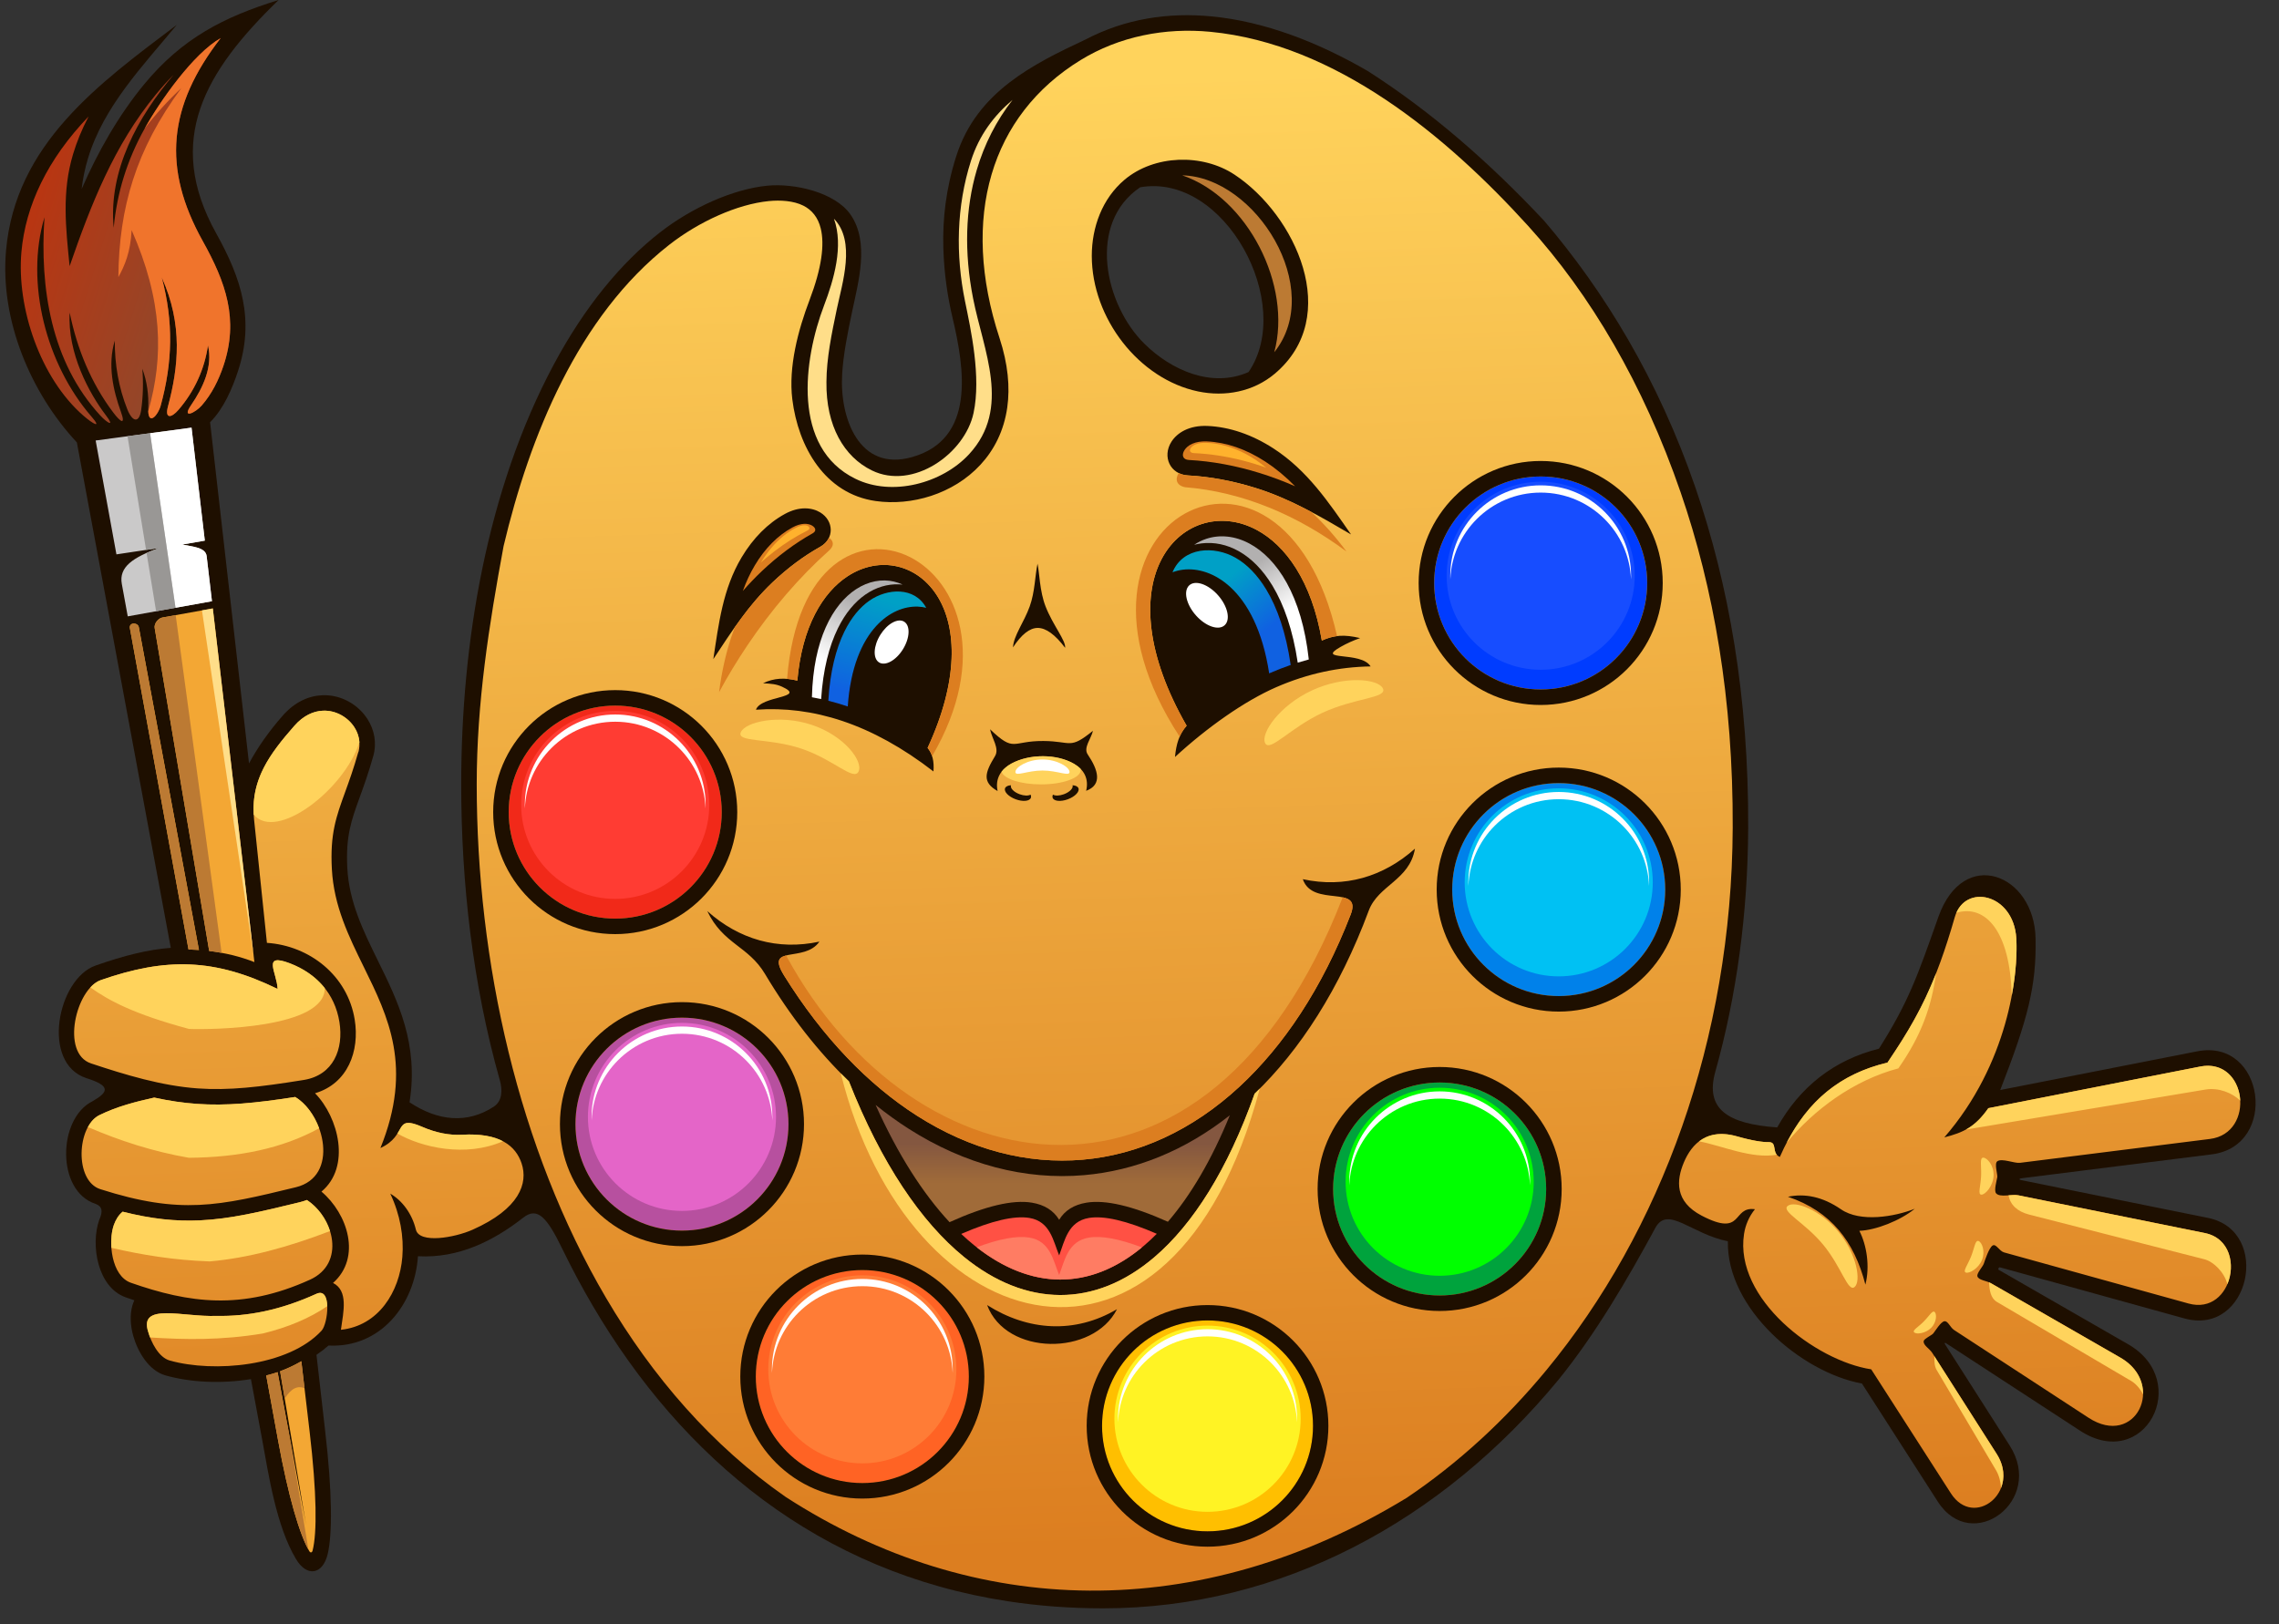 <?xml version="1.0" encoding="UTF-8"?><svg xmlns="http://www.w3.org/2000/svg" xmlns:xlink="http://www.w3.org/1999/xlink" height="402.1" preserveAspectRatio="xMidYMid meet" version="1.0" viewBox="-1.3 0.0 564.0 402.1" width="564.0" zoomAndPan="magnify"><rect x="-1.3" y="0.0" width="564.0" height="402.1" fill="#333333" stroke="none"/><g><g><path d="M337.175,17.573c15.795,10.092,30.205,22.722,43.67,37.087 c14.878,17.434,28.209,39.245,37.428,66.031c8.246,23.954,13.21,51.905,13.06,84.279 c-0.098,21.072-2.826,41.389-8.135,60.344c-2.574,9.192,2.988,12.915,15.32,13.775 c5.592-9.982,13.963-16.667,25.182-19.487c7.384-11.709,9.483-17.855,14.706-32.621 c6.212-17.559,23.761-10.627,24.053,5.332c0.215,11.708-1.851,19.808-8.753,37.526l48.742-9.581 c16.755-3.294,20.236,23.411,3.623,25.499l-47,5.91c-0.606,0.075-0.92,0.318-0.134,0.477l46.179,9.345 c15.9,3.217,10.354,29.369-5.833,24.885l-45.627-12.643c-0.291-0.081-0.595,0.465-0.325,0.618l32.026,18.416 c15.931,9.16,4.094,31.837-11.892,21.401l-33.263-21.714c-0.184-0.12-0.293,0.096-0.224,0.203l16.078,25.2 c8.712,13.666-9.364,27.004-17.792,13.88l-18.779-29.241c-15.073-2.775-33.515-18.587-33.176-35.219 c-9.031-1.77-14.885-8.979-17.955-3.303c-6.805,12.582-14.798,26.282-23.966,37.584 c-28.832,34.963-68.614,56.585-112.698,56.585c-8.152,0-15.977-0.596-23.477-1.737 c-46.785-7.117-80.668-35.451-102.844-73.198c-2.691-4.578-5.208-9.295-7.554-14.13 c-3.756-7.735-6.113-10.396-9.608-7.66c-7.427,5.812-16.05,10.108-26.076,9.565 c-0.782,11.922-9.24,22.763-22.137,22.105c-0.925,0.824-1.92,1.591-2.975,2.298l2.114,18.542 c1.849,15.731,1.815,26.027,0.653,30.814c-1.231,5.072-5.139,5.717-7.83,1.209 c-4.867-8.148-6.745-20.643-8.389-29.641L60.8,341.399c-7.312,1.19-14.934,0.828-21.123-0.912 c-4.171-1.173-6.888-5.87-7.99-9.749c-0.719-2.537-0.88-5.211-0.238-7.499c0.131-0.468,0.297-0.921,0.498-1.355 c-0.701-0.232-1.404-0.471-2.109-0.719c-7.014-2.454-8.752-12.982-6.589-19.158 c0.993-2.202,0.734-3.349-0.873-3.981c-9.826-3.141-9.405-21.166-0.78-25.412 c4.08-2.334,4.492-3.841-1.574-5.738c-11.229-3.738-7.117-24.554,2.347-27.863 c7.068-2.472,12.986-3.956,18.599-4.371L17.724,109.52C6.22,97.186-1.307,79.144,0.189,62.08 C2.506,35.642,23.186,20.688,42.46,6.145C34.048,16.322,24.36,26.303,20.464,39.24 c-0.781,2.595-1.282,5.112-1.562,7.564c3.965-9.14,9.143-18.263,15.476-25.939 C43.766,9.49,54.064,4.206,67.653,0C49.493,17.588,39.311,34.64,52.228,57.809 c6.219,11.155,9.527,21.393,5.38,34.023c-1.422,4.329-3.511,9.283-6.916,12.695l9.633,84.464 c2.186-4.056,4.927-7.943,8.335-11.828c3.006-3.426,6.487-4.926,9.815-5.058c2.306-0.093,4.525,0.481,6.455,1.53 c1.917,1.04,3.555,2.559,4.712,4.369c1.681,2.628,2.356,5.861,1.436,9.146c-1.178,4.205-2.339,7.404-3.352,10.193 c-2.077,5.728-3.502,9.649-3.073,17.606c0.451,8.369,3.967,15.526,7.539,22.797 c5.022,10.22,10.147,20.652,7.861,35.124c7.029,4.665,14.293,5.391,20.872,1.066 c2.095-1.377,2.15-4.122,1.477-6.503c-6.727-23.779-9.564-48.918-9.564-73.262c0-34.96,6.308-72.887,22.885-103.894 c7.639-14.286,16.638-25.179,26.234-32.688c7.882-6.167,18.138-10.784,26.637-11.624 c6.569-0.648,16.778,1.565,20.643,7.229c4.697,6.877,1.863,16.679,0.31,24.095 c-1.089,5.199-2.137,10.376-2.435,15.297c-0.662,10.867,4.174,24.206,17.194,20.595 c15.902-4.411,13.1-21.965,10.133-34.488c-1.243-5.246-2.113-11.055-2.287-17.422 c-0.192-6.889,0.583-14.4,3.188-22.588c2.553-8.023,7.318-13.746,13.202-18.28 c5.597-4.315,12.157-7.511,18.759-10.603c9.946-5.214,20.573-6.769,31.272-5.74 C311.743,5.324,324.993,10.51,337.175,17.573L337.175,17.573z M307.688,92.102 c11.565-16.907-5.923-49.433-26.83-45.739c-13.204,8.95-8.771,29.041,1.053,38.73 C288.535,91.626,298.564,96.141,307.688,92.102L307.688,92.102z" fill="#1E0F00"/></g><g><path d="M203.225,94.56c0.027-5.908,1.295-11.964,2.57-18.052c1.353-6.457,4.745-16.77-0.709-22.357 c2.434,6.765-0.035,15.123-2.45,21.465c-5.114,13.432-8.014,35.204,7.755,42.904 c9.056,4.474,21.459,1.161,28.137-6.079c10.515-11.396,3.528-25.656,0.995-38.544 c-2.256-11.459-1.924-22.222,0.896-31.804c1.873-6.367,4.84-12.204,8.871-17.374 c-4.582,3.883-8.258,8.687-10.305,15.119c-3.583,11.261-3.822,23.227-1.46,34.753 c1.44,7.028,4.019,18.696,2.11,27.637c-2.164,10.136-15.03,19.167-25.149,14.236 C207.578,113.099,203.089,105.438,203.225,94.56L203.225,94.56z" fill="#FFDE89"/></g><linearGradient gradientTransform="translate(319.507 -638.628)" gradientUnits="userSpaceOnUse" id="a" x1="-29.898" x2="-43.4" xlink:actuate="onLoad" xlink:show="other" xlink:type="simple" xmlns:xlink="http://www.w3.org/1999/xlink" y1="1032.699" y2="646.08"><stop offset=".03" stop-color="#dc7e20"/><stop offset=".97" stop-color="#ffd35c"/></linearGradient><path d="M298.213,7.87c-11.192-1.074-22.53,1.137-32.084,7 c-11.182,6.859-18.597,16.626-22.034,28.303c-3.482,11.836-2.904,25.672,1.955,40.485 c2.129,6.491,2.627,12.229,1.924,17.199c-0.817,5.788-3.247,10.52-6.625,14.18 c-3.361,3.644-7.652,6.218-12.216,7.715c-4.502,1.476-9.284,1.904-13.704,1.281 c-12.563-1.772-19.188-13.368-20.648-25.178c-0.992-8.037,1.439-17.169,4.27-24.605 c3.043-7.994,3.729-13.749,2.767-17.688c-0.676-2.769-2.212-4.6-4.314-5.657 c-2.435-1.223-5.714-1.406-8.535-1.128c-7.802,0.769-17.3,5.071-24.657,10.828 c-22.589,17.677-34.558,47.496-40.985,74.579c-3.641,19.683-6.649,38.842-6.649,58.987 c0,43.912,10.277,90.138,31.993,127.098c11.53,19.626,26.294,36.638,44.465,49.294 c46.773,30.27,102.392,31.507,153.714,0.209c12.725-8.569,24.358-19.247,34.585-31.645 c28.287-34.301,45.829-81.748,46.072-134.172c0.147-31.891-4.742-59.422-12.865-83.019 c-9.274-26.945-22.388-49.07-37.769-66.023C356.792,33.78,329.293,10.854,298.213,7.87L298.213,7.87z M419.831,300.935c10.486,5.47,7.399-2.387,13.176-1.594c-1.501,1.878-2.368,3.96-2.701,6.147 c-2.439,15.994,17.668,31.385,31.477,33.487l19.708,30.689c5.701,8.874,17.322-0.37,11.341-9.755l-15.946-25.012 c-0.663-1.04-2.35-1.94-2.105-2.949c0.146-0.602,1.987-1.389,2.365-1.866c0.572-0.723,1.813-2.812,2.713-3.003 c0.898-0.19,1.452,1.522,2.431,2.161l33.262,21.714c11.68,7.625,19.279-8.331,7.9-14.875l-32.026-18.415 c-1.088-0.625-3.147-0.76-3.368-1.745c-0.174-0.767,1.337-2.353,1.586-3.1c0.325-0.967,1.307-3.951,2.176-4.488 c0.87-0.538,1.633,1.368,2.858,1.707l45.628,12.645c11.132,3.085,14.829-15.266,4.061-17.443l-46.176-9.345 c-1.679-0.338-4.518,0.623-5.504-0.492c-0.593-0.668,0.193-3.299,0.299-4.012c0.101-0.683-0.787-3.35-0.002-3.917 c1.147-0.827,4.227,0.557,5.625,0.38l47-5.908c11.41-1.434,9.191-20.206-2.424-17.921l-52.419,10.302 c-3.306,4.716-6.213,6.029-10.894,7.232c15.781-18.195,18.372-40.216,17.814-49.312 c-0.681-11.102-12.786-13.666-15.217-5.22c-4.81,16.73-9.117,24.868-16.661,36.016 c-13.204,3.147-21.289,11.145-26.635,23.359c-2.174-0.947-0.495-3.707-2.761-3.675 c-1.495,0.021-3.991-0.324-7.815-1.419c-7.305-2.093-11.189,1.71-13.181,6.451 C413.547,292.212,413.129,297.442,419.831,300.935L419.831,300.935z M454.306,299.364 c4.787,3.298,13.261,1.843,18.25-0.134c-3.581,2.927-9.608,5.296-13.705,5.462 c1.823,3.566,2.647,8.779,1.493,13.312c-2.757-10.675-8.48-18.126-19.172-21.75 C445.279,295.399,449.685,296.178,454.306,299.364L454.306,299.364z M77.005,320.278 c-8.999,4.091-17.057,5.622-24.768,5.472c-8.233,0.316-19.246-3.388-16.858,3.953 c0.709,2.497,2.548,6.311,5.332,7.093c10.908,3.068,29.389,1.498,37.582-7.402 C79.891,327.656,80.876,318.515,77.005,320.278L77.005,320.278z M74.652,297.056 c-0.577,0.218-1.189,0.407-1.837,0.565c-9.761,2.382-17.111,4.138-24.689,4.479 c-5.896,0.266-11.856-0.327-19.076-2.152c-0.999,0.827-1.719,1.987-2.185,3.319 c-1.435,4.096-0.65,12.571,4.233,14.281c7.134,2.497,14.025,4.233,21.214,4.374 c7.15,0.14,14.667-1.3,23.117-5.142C84.2,312.793,81.449,301.541,74.652,297.056L74.652,297.056z M71.759,271.554c-9.892,1.534-17.064,2.222-24.322,1.71c-3.424-0.24-6.852-0.748-10.575-1.557 c-4.652,1.029-9.275,2.229-13.57,4.344c-5.584,2.749-6.231,16.263,0.241,18.329 c9.932,3.174,17.255,4.219,24.429,3.894c7.212-0.326,14.4-2.043,23.954-4.374 C82.722,291.265,79.075,275.944,71.759,271.554L71.759,271.554z M113.084,280.899 c-3.208,0.182-6.522-0.491-9.88-1.944c-7.319-3.166-3.419,2.04-10.358,5.241 c8.093-19.979,1.923-32.535-4.09-44.77c-3.747-7.628-7.437-15.136-7.928-24.282 c-0.47-8.723,1.063-12.943,3.298-19.105c0.983-2.708,2.11-5.814,3.262-9.924 c0.605-2.159,0.15-4.302-0.971-6.054c-0.808-1.264-1.96-2.329-3.317-3.066 c-1.341-0.729-2.879-1.127-4.475-1.062c-2.347,0.092-4.849,1.203-7.083,3.75 c-6.318,7.202-10.964,13.606-9.97,23.153l3.184,30.564c10.608,0.72,19.966,8.119,21.725,18.998 c1.255,7.766-1.683,15.831-9.818,18.233c5.835,5.976,8.937,18.21,1.59,24.349 c6.5,5.489,9.981,16.303,2.866,22.612c3.806,1.931,2.599,7.008,1.953,11.591 c9.331-0.979,14.497-9.413,15.198-18.023c0.408-4.997-0.519-10.461-2.986-15.675 c2.99,1.73,5.4,4.998,6.335,8.898c0.849,3.551,9.6,2,14,0.046c11.683-5.188,13.806-11.529,12.163-16.439 C126.33,283.658,122.399,280.375,113.084,280.899L113.084,280.899z M67.403,244.812 c-15.504-7.566-27.569-7.849-43.773-2.182c-6.113,2.137-9.965,18.098-2.407,20.615 c8.507,2.833,17.489,5.56,26.47,6.193c7.578,0.533,15.153-0.314,26.192-2.098 c7.349-1.19,9.891-7.684,8.815-14.343c-1.148-7.106-5.761-12.061-12.323-14.554 C63.461,235.819,67.243,240.761,67.403,244.812L67.403,244.812z M314.176,92.513 c-5.301,4.468-12.325,5.778-18.982,4.387c-7.295-1.525-13.882-6.047-18.632-12.128 c-4.738-6.061-7.669-13.69-7.669-21.446c0-7.064,2.58-14.174,8.101-18.827c7.35-6.195,19.228-6.549,27.207-1.278 C319.294,53.194,331.014,78.32,314.176,92.513L314.176,92.513z M242.988,323.067 c10.12,6.413,21.706,7.189,32.145,1.016C269.234,335.748,247.693,335.681,242.988,323.067L242.988,323.067z M201.658,135.378c-4.081,2.28-8.074,5.271-11.753,8.757c-5.945,5.636-10.207,12.262-14.674,19.03 c1.325-8.751,2.346-17.371,6.989-25.169c2.838-4.765,6.505-8.468,10.743-10.779 c3.547-1.935,6.695-1.606,8.731-0.363C205.083,128.923,205.234,133.381,201.658,135.378L201.658,135.378z M192.254,170c-1.452-0.666-2.737-0.755-4.723-0.862c2.706-1.32,5.423-1.413,8.491-0.654 c1.151-13.382,6.327-21.844,12.457-25.845c3.967-2.589,8.336-3.346,12.349-2.4 c4.017,0.945,7.642,3.579,10.111,7.771c4.436,7.521,5.137,20.209-2.68,37.131 c1.188,1.438,1.657,3.334,1.449,5.828c-7.664-5.926-15.151-10.007-22.483-12.474 c-7.279-2.448-14.422-3.307-21.446-2.804C187.027,172.135,198.461,172.848,192.254,170L192.254,170z M255.463,139.533c0.483,2.204,0.518,6.819,1.984,10.574c1.827,4.678,5.072,8.499,4.843,10.254 c-2.48-3.279-4.738-4.919-6.775-4.919c-1.98,0-4.019,1.605-6.118,4.814c0.106-2.808,2.754-6.285,4.132-10.13 C254.824,146.514,254.837,142.545,255.463,139.533L255.463,139.533z M325.82,158.57 c3.055-1.358,5.507-1.558,9.474-0.615c-1.691,0.595-3.308,1.319-4.837,2.188 c-6.361,3.617,5.096,0.961,7.439,4.829c-7.783,0.116-15.573,1.748-23.375,5.147 c-7.843,3.419-17.157,10.012-25.039,17.277c0.312-3.252,1.03-5.626,2.883-7.742 c-10.246-17.859-10.703-31.852-6.561-40.514c2.294-4.795,5.983-8.002,10.257-9.407 c4.269-1.403,9.09-0.991,13.646,1.448C316.83,134.999,323.329,143.857,325.82,158.57L325.82,158.57z M309.357,120.771c-5.58-1.735-11.236-2.796-16.627-3.078c-4.47-0.232-6.456-4.671-4.135-8.33 c1.42-2.239,4.41-4.11,8.926-3.921c5.494,0.231,11.102,2.171,16.393,5.609 c8.337,5.421,13.596,13.28,19.136,21.25C325.374,127.8,317.941,123.438,309.357,120.771L309.357,120.771z M269.185,180.9c-0.437,1.945-2.428,4.187-1.311,5.841c2.618,3.872,3.697,7.492-0.378,9.024 c0.745-3.062-0.618-5.275-2.927-6.643c-4.346-2.572-11.154-2.51-15.555-0.107 c-2.527,1.38-4.105,3.655-3.428,6.804c-3.918-2.201-3.123-4.568-0.643-8.64c1.17-1.925-0.814-4.431-1.221-6.646 c6.142,5.866,5.309,2.844,13.184,2.897C263.95,183.477,263.328,185.646,269.185,180.9L269.185,180.9z M337.433,225.429c-7.243,19.428-17,34.52-28.24,45.309c-6.688,18.859-15.283,32.333-24.801,40.462 c-7.356,6.284-15.277,9.403-23.322,9.382c-8.031-0.021-16.112-3.173-23.806-9.43 c-10.566-8.593-20.447-23.105-28.477-43.465c-7.489-7.211-14.497-16.079-20.769-26.59 c-4.175-6.998-10.343-7.314-14.284-15.562c7.84,7.001,17.427,9.8,27.754,7.563 c-3.711,5.364-13.609,0.573-8.729,8.413c9.623,15.459,20.879,27.024,32.848,34.667 c13.218,8.438,27.317,12.088,41.04,10.901c13.714-1.188,27.084-7.213,38.85-18.123 c10.828-10.044,20.357-24.196,27.463-42.558c2.945-7.609-9.426-1.632-11.842-8.754 c10.323,2.239,19.914-0.561,27.753-7.562C347.532,217.94,339.798,219.084,337.433,225.429L337.433,225.429z" fill="url(#a)"/><g><path d="M419.191,282.533c5.715,1.097,12.975,4.413,19.22,3.32c-0.988-1.183-0.085-3.152-2-3.124 c-1.495,0.021-3.991-0.324-7.815-1.419C424.453,280.125,421.41,280.834,419.191,282.533L419.191,282.533z M440.845,282.898c6.763-8.188,16.507-15.456,27.65-18.422c5.703-8.127,8.206-15.299,9.342-23.533 c-3.3,8.389-6.924,14.556-12.031,22.102C453.909,265.879,446.169,272.652,440.845,282.898L440.845,282.898z M482.85,225.965c7.182-2.173,13.331,4.531,13.706,20.548c1.116-5.929,1.331-10.954,1.128-14.265 C497.033,221.641,485.954,218.829,482.85,225.965L482.85,225.965z M485.207,279.627l59.323-9.914 c3.23-0.54,6.614,0.84,8.573,2.748v-0.005v-0.007c-0.006-0.133-0.016-0.265-0.027-0.397l-0.003-0.042 c-0.012-0.127-0.024-0.255-0.04-0.382l-0.007-0.059c-0.016-0.125-0.035-0.251-0.056-0.375l-0.008-0.054 c-0.021-0.123-0.045-0.245-0.069-0.367l-0.013-0.067c-0.025-0.121-0.053-0.243-0.083-0.361l-0.015-0.058 c-0.03-0.123-0.064-0.246-0.1-0.366l-0.014-0.047c-0.037-0.127-0.076-0.251-0.118-0.374l-0.008-0.024 c-0.043-0.125-0.089-0.251-0.136-0.374l-0.016-0.037c-0.097-0.247-0.202-0.49-0.317-0.729l-0.017-0.035 c-0.058-0.116-0.116-0.231-0.18-0.345l-0.016-0.03c-0.061-0.108-0.122-0.217-0.188-0.322l-0.031-0.054 c-0.064-0.104-0.13-0.208-0.197-0.309l-0.029-0.043c-0.069-0.101-0.14-0.199-0.212-0.298l-0.035-0.046 c-0.073-0.098-0.149-0.195-0.229-0.291l-0.024-0.03c-0.082-0.099-0.169-0.195-0.255-0.291l-0.011-0.012 c-0.089-0.097-0.179-0.19-0.272-0.279l-0.008-0.01l-0.001-0.001l-0.014-0.012 c-0.089-0.086-0.18-0.173-0.274-0.254l-0.024-0.023c-0.093-0.082-0.19-0.16-0.287-0.237l-0.038-0.031 c-0.094-0.073-0.192-0.146-0.291-0.216l-0.053-0.036c-0.098-0.068-0.198-0.134-0.299-0.197l-0.054-0.033 c-0.103-0.061-0.209-0.123-0.317-0.182l-0.049-0.026c-0.109-0.059-0.224-0.114-0.336-0.167l-0.044-0.021 c-0.117-0.054-0.236-0.103-0.358-0.151l-0.031-0.012c-0.124-0.049-0.249-0.095-0.379-0.136l-0.033-0.012 c-0.262-0.083-0.532-0.153-0.811-0.208l-0.038-0.01c-0.132-0.025-0.268-0.047-0.402-0.067l-0.062-0.009 c-0.134-0.018-0.268-0.03-0.405-0.042l-0.069-0.007c-0.136-0.009-0.275-0.016-0.414-0.019h-0.073 c-0.143-0.004-0.287-0.001-0.434,0.003l-0.061,0.004c-0.148,0.005-0.299,0.015-0.452,0.028l-0.06,0.006 c-0.158,0.014-0.316,0.033-0.476,0.056l-0.029,0.006c-0.17,0.025-0.342,0.053-0.518,0.089l-52.419,10.302 l-0.153,0.22l-0.018,0.025l-0.13,0.177l-0.006,0.011l-0.038,0.051l-0.085,0.117l-0.03,0.042l-0.056,0.073 l-0.085,0.113l-0.014,0.018l-0.073,0.096l-0.024,0.032l-0.094,0.121c-0.075,0.096-0.149,0.188-0.224,0.281 l-0.043,0.054l-0.015,0.019c-0.096,0.116-0.189,0.229-0.281,0.341l-0.008,0.006l-0.151,0.177v0.001l-0.012,0.014 l-0.129,0.148l-0.011,0.012l-0.03,0.033l-0.083,0.094l-0.012,0.013l-0.053,0.057l-0.021,0.024l-0.085,0.092 l-0.019,0.021l-0.131,0.138l-0.021,0.022l-0.001,0.001l-0.024,0.023c-0.093,0.097-0.185,0.19-0.276,0.282 l-0.007,0.007l-0.146,0.143l-0.005,0.004c-0.101,0.098-0.201,0.193-0.303,0.286l-0.004,0.004l-0.12,0.108 l-0.029,0.024l-0.022,0.021l-0.12,0.104l-0.019,0.017c-0.093,0.081-0.185,0.158-0.279,0.235l-0.012,0.011 l-0.008,0.006l-0.031,0.026l-0.124,0.1l-0.011,0.006l-0.086,0.068l-0.058,0.046l-0.03,0.023l-0.088,0.066 l-0.039,0.03l-0.019,0.014l-0.116,0.086l-0.021,0.017l-0.031,0.021l-0.097,0.068l-0.027,0.019l-0.003,0.003 l-0.088,0.059l-0.071,0.049l-0.018,0.012l-0.089,0.059l-0.052,0.035l-0.037,0.023l-0.09,0.058l-0.008,0.007 l-0.073,0.048l-0.009,0.003l-0.09,0.058l-0.017,0.011l-0.074,0.044l-0.087,0.055l-0.004,0.002l-0.014,0.008 l-0.129,0.077l-0.018,0.009l-0.021,0.013l-0.093,0.054l-0.049,0.027l-0.044,0.025L485.207,279.627L485.207,279.627 z M495.761,295.901c0.441,2.353,2.141,4.013,5.15,4.779l43.335,11.055c2.182,0.555,4.901,3.11,5.675,6.169 c2.045-4.799,0.642-11.409-5.557-12.663l-46.176-9.345C497.504,295.759,496.627,295.837,495.761,295.901 L495.761,295.901z M490.956,317.444c0.062,1.876,0.368,3.926,1.935,4.848l33.308,19.607 c0.897,0.528,2.143,1.784,2.858,3.303c0.103-3.237-1.539-6.781-5.606-9.12l-32.026-18.415 C491.282,317.584,491.123,317.512,490.956,317.444L490.956,317.444z M477.414,335.729 c-0.032,1.168-0.003,2.448,0.55,3.384l14.705,24.84c0.781,1.323,1.176,2.994,1.243,4.391 c0.943-2.394,0.847-5.405-1.081-8.433L477.414,335.729L477.414,335.729z" fill="#FFD35C"/></g><g><path d="M123.177,282.513c-9.287,4.072-20.154,1.522-26.121-1.907 c1.373-2.201,1.346-3.728,6.148-1.651c3.358,1.453,6.672,2.126,9.88,1.944 C117.607,280.644,120.86,281.287,123.177,282.513L123.177,282.513z M87.288,186.462 c0.124-0.63,0.242-1.239,0.352-1.83c-0.031,0.489-0.115,0.985-0.254,1.482L87.288,186.462L87.288,186.462z M87.644,183.755c-3.753,11.758-20.588,24.635-26.168,17.878c-0.498-8.891,4.016-15.055,10.066-21.951 c2.234-2.547,4.736-3.658,7.083-3.75c1.595-0.065,3.133,0.334,4.475,1.062c1.356,0.737,2.509,1.803,3.317,3.066 C87.126,181.167,87.567,182.431,87.644,183.755L87.644,183.755z M79.066,244.593 c0.142,9.977-27.91,10.345-33.607,10.12c-13.671-3.689-19.828-7.021-24.398-10.277 c0.784-0.851,1.65-1.486,2.568-1.806c16.205-5.667,28.269-5.385,43.773,2.182 c-0.159-4.051-3.941-8.993,2.973-6.367C73.921,239.792,76.897,241.857,79.066,244.593L79.066,244.593z M77.677,279.299c-9.165,5.061-20.078,7.208-32.218,7.31c-8.84-1.528-17.105-4.209-25.008-7.612 c0.717-1.316,1.67-2.368,2.841-2.945c4.295-2.114,8.918-3.314,13.57-4.344 c3.724,0.809,7.151,1.317,10.575,1.557c7.258,0.512,14.431-0.176,24.322-1.71 C74.355,273.11,76.487,276.045,77.677,279.299L77.677,279.299z M80.375,304.746 c-10.433,4.015-20.423,6.708-29.786,7.515c-8.921-0.308-16.825-1.631-24.321-3.361 c-0.15-2.1,0.079-4.152,0.597-5.631c0.466-1.332,1.186-2.492,2.185-3.319 c7.22,1.825,13.18,2.418,19.076,2.152c7.578-0.342,14.928-2.098,24.689-4.479 c0.648-0.158,1.26-0.348,1.837-0.565C77.358,298.842,79.422,301.701,80.375,304.746L80.375,304.746z M79.695,323.34c-4.356,2.974-9.672,5.229-15.946,6.764c-10.42,1.726-19.303,1.528-27.905,0.982 c-0.188-0.485-0.343-0.954-0.463-1.383c-2.388-7.341,8.624-3.637,16.858-3.953 c7.71,0.15,15.769-1.381,24.768-5.472C78.887,319.42,79.622,321.143,79.695,323.34L79.695,323.34z" fill="#FFD35C"/></g><g><path d="M292.001,120.611c14.115,1.141,27.7,6.845,39.918,15.912 c-2.724-3.684-5.653-6.968-8.73-9.817c-4.408-2.339-8.934-4.414-13.832-5.936 c-5.58-1.733-11.236-2.794-16.628-3.076c-0.878-0.047-1.66-0.255-2.332-0.588 C289.434,118.663,289.866,120.204,292.001,120.611L292.001,120.611z" fill="#DC7E20"/></g><g><path d="M183.667,159.749c5.95-8.849,12.809-16.853,20.206-23.469 c1.353-1.208,1.143-2.402-0.021-3.17c-0.419,0.886-1.147,1.683-2.196,2.268 c-4.08,2.28-8.073,5.271-11.752,8.756c-3.603,3.416-6.587,7.194-9.374,11.148 c-0.307,0.819-0.599,1.651-0.877,2.498c-1.381,4.209-2.391,8.751-3.001,13.559 C178.815,167.35,181.162,163.472,183.667,159.749L183.667,159.749z" fill="#DC7E20"/></g><g><path d="M310.464,269.493c-21.687,81.219-86.967,63.505-103.691-3.796 c0.668,0.675,1.34,1.34,2.014,1.99c8.029,20.359,17.911,34.872,28.476,43.465 c7.694,6.257,15.775,9.409,23.807,9.43c8.045,0.021,15.966-3.098,23.322-9.382 c9.518-8.129,18.112-21.602,24.801-40.462C309.617,270.329,310.042,269.912,310.464,269.493L310.464,269.493z" fill="#FFD35C"/></g><g><path d="M193.241,236.525c31.565,58.325,104.475,71.578,137.739-14.396 c1.971,0.424,3.113,1.337,1.978,4.271c-7.106,18.361-16.635,32.514-27.463,42.558 c-11.766,10.91-25.136,16.936-38.851,18.123c-13.722,1.187-27.821-2.464-41.039-10.901 c-11.969-7.643-23.224-19.208-32.848-34.668C190.563,237.983,191.362,237.013,193.241,236.525L193.241,236.525z" fill="#DC7E20"/></g><g><path d="M290.638,182.358c-35.119-53.687,25.357-85.131,38.954-24.9 c-1.257,0.158-2.458,0.527-3.772,1.111c-2.492-14.713-8.99-23.57-16.115-27.387 c-4.557-2.439-9.376-2.852-13.646-1.448c-4.274,1.405-7.964,4.612-10.257,9.407 c-4.144,8.66-3.685,22.654,6.561,40.513C291.623,180.501,291.064,181.39,290.638,182.358L290.638,182.358z" fill="#DC7E20"/></g><g><path d="M266.12,190.323c0.021,0.093,0.031,0.186,0.031,0.282c0,1.97-4.405,3.571-9.836,3.571 c-5.014,0-9.153-1.363-9.759-3.124c0.62-0.817,1.466-1.496,2.458-2.037c4.4-2.402,11.209-2.465,15.555,0.107 C265.154,189.467,265.677,189.869,266.12,190.323L266.12,190.323z" fill="#FFD35C"/></g><g><path d="M193.485,168.051c4.612-57.562,64.228-29.358,35.891,19.145 c-0.248-0.772-0.619-1.454-1.116-2.056c7.816-16.923,7.115-29.609,2.68-37.131 c-2.47-4.191-6.095-6.825-10.111-7.771c-4.013-0.945-8.382-0.189-12.349,2.4 c-6.13,4.001-11.307,12.463-12.457,25.844C195.15,168.268,194.308,168.121,193.485,168.051L193.485,168.051z" fill="#DC7E20"/></g><linearGradient gradientTransform="translate(285.954 -435.305)" gradientUnits="userSpaceOnUse" id="b" x1="-81.775" x2="-72.516" xlink:actuate="onLoad" xlink:show="other" xlink:type="simple" xmlns:xlink="http://www.w3.org/1999/xlink" y1="601.719" y2="583.547"><stop offset=".09" stop-color="#fff"/><stop offset=".91" stop-color="#b2b0b0"/></linearGradient><path d="M201.915,173.055c0.466-7.318,1.982-13.127,4.146-17.524 c1.863-3.786,4.209-6.542,6.787-8.335c2.623-1.822,5.486-2.648,8.328-2.546c0.301,0.011,0.602,0.031,0.902,0.065 c-0.688-0.321-1.395-0.569-2.12-0.739c-3.019-0.71-6.339-0.118-9.394,1.876 c-5.792,3.78-10.599,12.473-10.934,26.751C200.39,172.738,201.152,172.888,201.915,173.055L201.915,173.055z" fill="url(#b)"/><linearGradient gradientTransform="translate(285.954 -435.305)" gradientUnits="userSpaceOnUse" id="c" x1="-67.111" x2="-73.833" xlink:actuate="onLoad" xlink:show="other" xlink:type="simple" xmlns:xlink="http://www.w3.org/1999/xlink" y1="584.143" y2="607.588"><stop offset=".006" stop-color="#00a0c6"/><stop offset="1" stop-color="#1061e1"/></linearGradient><path d="M208.504,174.885c0.658-9.662,3.502-16.062,7.037-19.916 c1.592-1.734,3.33-2.962,5.078-3.741c1.772-0.788,3.558-1.121,5.219-1.062c0.72,0.026,1.418,0.127,2.082,0.295 c-2.883-5.298-9.667-4.823-14.041-1.783c-2.339,1.625-4.483,4.154-6.203,7.649 c-2.095,4.259-3.557,9.938-3.982,17.143c1.576,0.394,3.158,0.857,4.747,1.394L208.504,174.885L208.504,174.885z" fill="url(#c)"/><linearGradient gradientTransform="translate(285.954 -435.305)" gradientUnits="userSpaceOnUse" id="d" x1="29.287" x2="19.431" xlink:actuate="onLoad" xlink:show="other" xlink:type="simple" xmlns:xlink="http://www.w3.org/1999/xlink" y1="590.769" y2="574.366"><stop offset=".13" stop-color="#fff"/><stop offset=".87" stop-color="#b2b0b0"/></linearGradient><path d="M294.226,134.862c0.6-0.153,1.207-0.269,1.818-0.346 c3.092-0.38,6.298,0.254,9.34,1.996c2.994,1.717,5.826,4.514,8.226,8.485c2.817,4.66,5.047,10.957,6.249,19.043 c0.912-0.284,1.823-0.548,2.735-0.79c-1.713-15.847-7.887-25.049-14.689-28.692 c-3.596-1.926-7.358-2.264-10.661-1.179C296.188,133.727,295.174,134.224,294.226,134.862L294.226,134.862z" fill="url(#d)"/><linearGradient gradientTransform="translate(285.954 -435.305)" gradientUnits="userSpaceOnUse" id="e" x1="14.033" x2="24.871" xlink:actuate="onLoad" xlink:show="other" xlink:type="simple" xmlns:xlink="http://www.w3.org/1999/xlink" y1="578.326" y2="592.198"><stop offset=".09" stop-color="#00a0c6"/><stop offset="1" stop-color="#1061e1"/></linearGradient><path d="M288.863,141.67c0.808-0.312,1.674-0.53,2.584-0.642 c1.802-0.223,3.78-0.027,5.793,0.667c1.983,0.686,4,1.862,5.907,3.609c4.272,3.917,8.021,10.732,9.645,21.392 l0.199-0.088c1.708-0.743,3.416-1.408,5.126-1.995c-1.15-7.984-3.315-14.157-6.052-18.684 c-2.232-3.692-4.839-6.279-7.576-7.848C299.227,135.064,291.497,135.34,288.863,141.67L288.863,141.67z" fill="url(#e)"/><g><path d="M187.264,141.358c3.904-3.699,8.162-6.883,12.533-9.326c0.992-0.554,0.796-1.361-0.099-1.906 c-1.028-0.628-2.758-0.719-4.904,0.452c-3.636,1.981-6.806,5.201-9.288,9.369 c-1.145,1.922-2.142,4.045-2.972,6.346C184.039,144.567,185.621,142.917,187.264,141.358L187.264,141.358z" fill="#DC7E20"/></g><g><path d="M292.925,113.867c5.71,0.298,11.683,1.417,17.558,3.242c2.943,0.916,5.867,2.011,8.723,3.268 c-2.352-2.411-4.83-4.456-7.377-6.113c-4.719-3.067-9.664-4.794-14.458-4.995 c-2.924-0.123-4.748,0.908-5.535,2.15C291.07,112.626,291.388,113.787,292.925,113.867L292.925,113.867z" fill="#DC7E20"/></g><linearGradient gradientTransform="translate(285.954 -435.305)" gradientUnits="userSpaceOnUse" id="f" x1="-26.731" x2="-26.731" xlink:actuate="onLoad" xlink:show="other" xlink:type="simple" xmlns:xlink="http://www.w3.org/1999/xlink" y1="737.849" y2="708.828"><stop offset=".33" stop-color="#a06b39"/><stop offset=".67" stop-color="#845740"/></linearGradient><path d="M260.818,301.954c1.397-2.302,3.641-3.722,6.754-4.236 c4.662-0.767,11.35,0.773,20.154,4.728c5.634-6.542,10.83-15.321,15.328-26.357 c-11.146,8.798-23.462,13.727-36.078,14.817c-14.549,1.258-29.47-2.592-43.425-11.5 c-2.76-1.764-5.482-3.724-8.158-5.883c5.506,12.273,11.717,21.952,18.298,29.021 c8.912-4.029,15.671-5.601,20.373-4.827C257.177,298.232,259.42,299.652,260.818,301.954L260.818,301.954z" fill="url(#f)"/><g><path d="M284.978,305.423c-7.502-3.257-13.072-4.537-16.793-3.924 c-5.176,0.855-5.999,5.651-7.367,9.275c-1.478-3.589-2.193-8.421-7.37-9.275 c-3.731-0.615-9.327,0.677-16.868,3.957c1.025,0.971,2.06,1.878,3.1,2.724 c6.998,5.69,14.256,8.556,21.391,8.575c7.119,0.019,14.192-2.796,20.832-8.468 C282.939,307.403,283.965,306.448,284.978,305.423L284.978,305.423z" fill="#FF5144"/></g><g><path d="M240.409,308.763c6.771,5.302,13.773,7.973,20.66,7.992 c6.904,0.019,13.768-2.63,20.232-7.964c-5.675-2.143-10.031-2.936-13.114-2.428 c-5.178,0.854-6.001,5.652-7.369,9.275c-1.478-3.587-2.192-8.422-7.37-9.275 C250.378,305.859,246.047,306.644,240.409,308.763L240.409,308.763z" fill="#FF7C63"/></g><g><path d="M253.74,196.712c0.132,0.28,0.161,0.551,0.072,0.791c-0.315,0.85-1.999,1.006-3.761,0.353 c-1.762-0.653-2.936-1.871-2.623-2.721c0.168-0.45,0.723-0.705,1.469-0.747l-0.003,0.008 c-0.257,0.691,0.698,1.683,2.132,2.213C252.128,197.018,253.191,197.038,253.74,196.712L253.74,196.712z M259.283,196.712c-0.132,0.28-0.161,0.551-0.073,0.791c0.315,0.85,1.999,1.006,3.762,0.353 c1.762-0.653,2.937-1.871,2.623-2.721c-0.168-0.45-0.723-0.705-1.47-0.747l0.005,0.009 c0.255,0.69-0.7,1.682-2.133,2.212C260.898,197.018,259.833,197.038,259.283,196.712L259.283,196.712z" fill="#1E0F00"/></g><g><path d="M291.277,43.406c16.203,5.498,27.247,27.326,22.776,43.781 C326.678,71.459,309.477,43.816,291.277,43.406L291.277,43.406z" fill="#BC7A33"/></g><g><path clip-rule="evenodd" d="M222.496,153.921c-1.536-1.001-4.186,0.436-5.92,3.206 c-1.732,2.772-1.893,5.832-0.358,6.835c1.536,1.001,4.186-0.434,5.919-3.207 C223.871,157.983,224.03,154.925,222.496,153.921L222.496,153.921z" fill="#FFF" fill-rule="evenodd"/></g><g><path clip-rule="evenodd" d="M293.001,144.908c1.5-1.389,4.683-0.308,7.107,2.415 c2.422,2.723,3.173,6.056,1.673,7.444c-1.501,1.389-4.683,0.306-7.105-2.414 C292.252,149.628,291.503,146.297,293.001,144.908L293.001,144.908z" fill="#FFF" fill-rule="evenodd"/></g><g><path clip-rule="evenodd" d="M256.685,188.008c3.699,0,6.698,1.909,6.698,3.099 c0,1.188-2.999-0.368-6.698-0.368c-3.699,0-6.698,1.556-6.698,0.368 C249.987,189.917,252.986,188.008,256.685,188.008L256.685,188.008z" fill="#FFF" fill-rule="evenodd"/></g><g><path d="M294.195,112.173c3.88,0.164,7.936,0.786,11.929,1.798c2,0.508,3.986,1.114,5.926,1.812 c-1.598-1.335-3.281-2.472-5.012-3.39c-3.204-1.701-6.566-2.659-9.822-2.772 c-1.987-0.066-3.226,0.505-3.76,1.194C292.937,111.485,293.152,112.128,294.195,112.173L294.195,112.173z" fill="#FFB22D"/></g><g><path d="M190.289,136.52c2.668-2.055,5.463-3.824,8.22-5.18c0.627-0.308,0.626-0.756,0.204-1.06 c-0.486-0.35-1.435-0.398-2.785,0.251c-2.288,1.101-4.484,2.89-6.426,5.205 c-0.893,1.067-1.735,2.248-2.507,3.525C188.065,138.303,189.166,137.386,190.289,136.52L190.289,136.52z" fill="#FFB22D"/></g><g><path clip-rule="evenodd" d="M199.582,179.434c8.049,2.678,12.752,8.958,11.614,11.516 c-1.137,2.557-6.176-2.964-14.226-5.643c-8.049-2.677-16.068-1.498-14.931-4.055 C183.175,178.696,191.531,176.758,199.582,179.434L199.582,179.434z" fill="#FFD35C" fill-rule="evenodd"/></g><g><path clip-rule="evenodd" d="M323.396,170.902 c-8.05,3.728-12.751,10.622-11.615,13.031c1.139,2.409,6.177-3.771,14.229-7.497 c8.05-3.729,16.067-3.597,14.931-6.004C339.803,168.021,331.447,167.175,323.396,170.902L323.396,170.902z" fill="#FFD35C" fill-rule="evenodd"/></g><linearGradient gradientTransform="scale(-1 1) rotate(-56.345 -314.613 34.833)" gradientUnits="userSpaceOnUse" id="g" x1="-143.829" x2="-220.014" xlink:actuate="onLoad" xlink:show="other" xlink:type="simple" xmlns:xlink="http://www.w3.org/1999/xlink" y1="306.79" y2="245.097"><stop offset=".16" stop-color="#b83612"/><stop offset=".84" stop-color="#7c5138"/></linearGradient><path d="M41.673,18.502c-8.857,10.406-16.205,23.753-14.835,37.891 c0.802-8.643,3.323-16.821,7.681-24.611c3.793-6.776,12.024-18.5,18.803-22.357 C40.269,26.273,38.79,41.586,48.877,59.68c5.674,10.179,9,19.392,5.103,30.925 c-1.165,3.451-2.816,6.843-5.342,9.757c-1.567,1.809-5.107,3.52-2.634-0.085c2.96-4.314,5.395-9.529,4.165-14.778 c-0.861,5.973-3.383,11.378-7.268,15.923c-1.834,2.146-3.454,2.263-2.641-0.774 c2.629-9.799,3.743-20.341-1.534-31.973c2.944,11.027,2.678,21.012-0.25,31.711 c-0.716,2.617-3.29,5.273-3.086,0.578c0.137-3.097-0.289-6.566-1.476-9.693c0.288,3.41,0.2,6.789-0.263,10.134 c-0.476,3.443-2.164,3.107-3.431-0.057c-2.162-5.399-3.148-11.186-3.11-17.023 c-1.839,6.007-0.38,12.387,1.504,17.591c1.272,3.513-0.134,2.519-1.871,0.217 c-5.5-7.275-8.978-15.803-10.801-24.751c-0.573,10.006,4.794,19.956,8.944,25.392 c2.42,3.168,0.29,1.887-1.37,0.083C11.346,89.619,8.513,71.293,9.706,53.778 C4.863,70.05,10.186,90.253,21.322,103.104c2.708,3.124,0.413,1.875-1.955-0.182 C8.683,93.653,2.787,76.193,3.996,62.412c1.008-11.499,6.436-22.965,16.625-33.577 c-1.675,3.199-2.927,6.296-3.832,9.299c-2.826,9.386-1.809,18.275-0.861,27.756 c5.264-15.217,10.997-29.957,21.413-42.579C38.729,21.628,40.173,20.019,41.673,18.502L41.673,18.502z" fill="url(#g)"/><g><path d="M34.519,31.785l0.001-0.004c3.792-6.776,12.024-18.5,18.802-22.357 C40.269,26.273,38.79,41.587,48.877,59.68c5.674,10.179,9,19.393,5.103,30.925 c-1.167,3.451-2.816,6.843-5.342,9.757c-1.567,1.809-5.107,3.52-2.634-0.086 c2.961-4.314,5.395-9.528,4.166-14.777c-0.861,5.973-3.383,11.378-7.268,15.923 c-1.834,2.146-3.454,2.263-2.641-0.774c2.629-9.799,3.743-20.342-1.535-31.974 c2.946,11.028,2.679,21.013-0.249,31.712c-0.667,2.44-2.95,4.914-3.089,1.43 c3.854-13.539,3.586-27.395-4.112-44.853c-0.264,5.445-1.726,8.834-3.281,11.636 c0.144-17.135,4.343-31.601,15.587-46.788C40.284,24.881,37.262,28.207,34.519,31.785L34.519,31.785z" fill="#F0742C"/></g><g><path d="M75.322,354.375c1.795,15.264,1.85,25.08,0.741,29.456 c-0.144,0.564-0.544,0.617-0.822,0.147c-2.274-3.825-5.099-13.024-7.771-27.675l-2.884-15.811 c0.942-0.224,1.88-0.498,2.806-0.816l7.06,37.918l-6.433-38.141c1.84-0.677,3.62-1.52,5.256-2.482 L75.322,354.375L75.322,354.375z M45.352,235.037l-14.503-79.517c-0.284-1.557,2.093-1.487,2.228-0.144 l14.857,79.786C47.069,235.098,46.207,235.057,45.352,235.037L45.352,235.037z M50.468,235.407l-13.488-79.951 c-0.186-1.058,0.853-2.402,1.907-2.591l12.477-2.247l10.294,87.548C58.073,236.754,54.267,235.866,50.468,235.407 L50.468,235.407z" fill="#F3A734"/></g><g><path d="M61.473 236.603L48.678 151.1 51.364 150.618 61.473 236.603z" fill="#FFDE89"/></g><g><path d="M75.021,383.594c-2.234-4.038-4.964-13.111-7.55-27.291l-2.884-15.811 c0.942-0.224,1.88-0.498,2.806-0.816l3.329,17.88L75.021,383.594L75.021,383.594z M69.164,346.235l-1.144-6.781 c1.84-0.677,3.62-1.52,5.256-2.482l0.783,6.654C72.41,343.008,70.775,343.571,69.164,346.235L69.164,346.235z M53.538,235.875L42.175,152.273l-3.288,0.592c-1.054,0.189-2.093,1.533-1.907,2.591l13.488,79.951 C51.492,235.532,52.517,235.686,53.538,235.875L53.538,235.875z M45.352,235.037l-14.503-79.517 c-0.284-1.557,2.093-1.487,2.228-0.144l14.857,79.786C47.069,235.098,46.207,235.057,45.352,235.037L45.352,235.037 z" fill="#BC7A33"/></g><g><path d="M38.065,135.651l-10.552,1.583l-5.142-28.189l23.73-3.177l3.286,27.962l-5.583,0.975 c2.415,0.511,5.773,0.649,6.034,2.859l1.314,11.166l-20.84,3.75l-1.467-8.035 C28.08,140.344,31.604,137.989,38.065,135.651L38.065,135.651z" fill="#CAC9C9"/></g><g><path d="M35.845,107.241l10.256-1.373l3.286,27.962l-5.583,0.975c2.415,0.511,5.773,0.649,6.034,2.858 l1.314,11.167l-9.018,1.622L35.845,107.241L35.845,107.241z" fill="#FFF"/></g><g><path d="M38.065,135.651l-3.214,0.481l-4.596-28.144l5.59-0.748l6.289,43.211l0,0l-4.804,0.866 l-2.357-14.438C35.91,136.463,36.943,136.057,38.065,135.651L38.065,135.651z" fill="#999795"/></g><g><g><path clip-rule="evenodd" d="M169.59,182.398c-4.77-4.771-11.361-7.721-18.638-7.721 c-7.277,0-13.867,2.95-18.638,7.721c-4.771,4.771-7.721,11.36-7.721,18.639c0,7.278,2.95,13.867,7.721,18.638 c4.771,4.771,11.361,7.723,18.638,7.723c7.278,0,13.868-2.951,18.638-7.723c4.771-4.771,7.722-11.359,7.722-18.638 C177.312,193.758,174.361,187.169,169.59,182.398L169.59,182.398z" fill="#F12919" fill-rule="evenodd"/></g><g><path d="M150.952,170.837c8.338,0,15.889,3.381,21.355,8.846c5.465,5.466,8.846,13.018,8.846,21.354 c0,8.337-3.381,15.889-8.846,21.355c-5.465,5.464-13.017,8.847-21.355,8.847c-8.338,0-15.888-3.383-21.354-8.847 c-5.465-5.466-8.847-13.018-8.847-21.355c0-8.336,3.382-15.889,8.847-21.354 C135.064,174.217,142.614,170.837,150.952,170.837L150.952,170.837z M169.59,182.398 c-4.77-4.771-11.361-7.721-18.638-7.721c-7.277,0-13.867,2.95-18.638,7.721 c-4.771,4.771-7.721,11.36-7.721,18.639c0,7.278,2.95,13.867,7.721,18.638 c4.771,4.771,11.361,7.723,18.638,7.723c7.278,0,13.868-2.951,18.638-7.723c4.771-4.771,7.722-11.359,7.722-18.638 C177.312,193.758,174.361,187.169,169.59,182.398L169.59,182.398z" fill="#1E0F00"/></g><g><path clip-rule="evenodd" d="M167.409,182.788 c-4.212-4.212-10.032-6.818-16.457-6.818c-6.425,0-12.244,2.606-16.457,6.818 c-4.211,4.213-6.817,10.03-6.817,16.457c0,6.426,2.606,12.244,6.817,16.457 c4.213,4.212,10.032,6.817,16.457,6.817c6.425,0,12.246-2.606,16.457-6.817 c4.212-4.213,6.818-10.031,6.818-16.457C174.227,192.818,171.621,187,167.409,182.788L167.409,182.788z" fill="#FF3C33" fill-rule="evenodd"/></g><g><path clip-rule="evenodd" d="M166.773,183.425c-4.05-4.05-9.643-6.555-15.821-6.555 c-6.178,0-11.771,2.505-15.82,6.555c-4.05,4.048-6.553,9.643-6.553,15.819c0,0.3,0.005,0.6,0.016,0.897 c0.23-5.821,2.684-11.071,6.537-14.925c4.049-4.05,9.643-6.554,15.82-6.554c6.177,0,11.771,2.504,15.821,6.554 c3.852,3.853,6.306,9.104,6.536,14.925c0.012-0.298,0.018-0.598,0.018-0.897 C173.327,193.068,170.821,187.473,166.773,183.425L166.773,183.425z" fill="#FFF" fill-rule="evenodd"/></g></g><g><g><path clip-rule="evenodd" d="M186.11,259.638c-4.771-4.769-11.361-7.721-18.639-7.721 c-7.278,0-13.867,2.951-18.639,7.721c-4.771,4.771-7.721,11.362-7.721,18.639c0,7.279,2.95,13.868,7.721,18.64 c4.771,4.77,11.36,7.721,18.639,7.721c7.278,0,13.868-2.951,18.639-7.721 c4.771-4.771,7.721-11.36,7.721-18.64C193.831,271,190.881,264.41,186.11,259.638L186.11,259.638z" fill="#B7509F" fill-rule="evenodd"/></g><g><path d="M167.471,248.077c8.337,0,15.889,3.381,21.355,8.848c5.465,5.466,8.846,13.017,8.846,21.353 c0,8.339-3.381,15.89-8.846,21.355c-5.465,5.466-13.018,8.848-21.355,8.848c-8.338,0-15.889-3.382-21.354-8.848 c-5.465-5.465-8.846-13.016-8.846-21.355c0-8.336,3.381-15.887,8.846-21.353 C151.582,251.459,159.133,248.077,167.471,248.077L167.471,248.077z M186.11,259.638 c-4.771-4.769-11.361-7.721-18.639-7.721c-7.278,0-13.867,2.951-18.639,7.721 c-4.771,4.771-7.721,11.362-7.721,18.639c0,7.279,2.95,13.868,7.721,18.64 c4.771,4.77,11.36,7.721,18.639,7.721c7.278,0,13.868-2.951,18.639-7.721 c4.771-4.771,7.721-11.36,7.721-18.64C193.831,271,190.881,264.41,186.11,259.638L186.11,259.638z" fill="#1E0F00"/></g><g><path clip-rule="evenodd" d="M183.927,260.028c-4.211-4.212-10.031-6.818-16.456-6.818 c-6.426,0-12.245,2.606-16.457,6.818c-4.212,4.213-6.817,10.03-6.817,16.457c0,6.426,2.605,12.244,6.817,16.456 c4.212,4.212,10.031,6.818,16.457,6.818c6.426,0,12.245-2.606,16.456-6.818c4.212-4.212,6.819-10.03,6.819-16.456 C190.746,270.058,188.139,264.24,183.927,260.028L183.927,260.028z" fill="#E465C8" fill-rule="evenodd"/></g><g><path clip-rule="evenodd" d="M183.292,260.665c-4.05-4.049-9.644-6.554-15.821-6.554 c-6.176,0-11.771,2.506-15.82,6.554c-4.048,4.05-6.554,9.643-6.554,15.82c0,0.3,0.007,0.6,0.019,0.895 c0.229-5.819,2.684-11.07,6.535-14.924c4.049-4.047,9.644-6.553,15.82-6.553c6.177,0,11.771,2.504,15.821,6.553 c3.852,3.853,6.307,9.104,6.537,14.924c0.01-0.296,0.017-0.596,0.017-0.895 C189.845,270.308,187.34,264.714,183.292,260.665L183.292,260.665z" fill="#FFF" fill-rule="evenodd"/></g></g><g><g><path clip-rule="evenodd" d="M230.745,322.128 c-4.771-4.769-11.361-7.722-18.64-7.722c-7.277,0-13.868,2.952-18.637,7.722 c-4.771,4.771-7.722,11.36-7.722,18.639c0,7.277,2.951,13.868,7.722,18.64 c4.77,4.769,11.36,7.719,18.637,7.719c7.279,0,13.868-2.949,18.64-7.719 c4.769-4.771,7.721-11.362,7.721-18.64C238.466,333.489,235.515,326.899,230.745,322.128L230.745,322.128z" fill="#FF6324" fill-rule="evenodd"/></g><g><path d="M212.106,310.566c8.338,0,15.89,3.381,21.354,8.848c5.466,5.465,8.847,13.016,8.847,21.354 c0,8.337-3.381,15.888-8.847,21.354c-5.465,5.466-13.017,8.848-21.354,8.848c-8.338,0-15.888-3.382-21.354-8.848 c-5.465-5.466-8.846-13.017-8.846-21.354c0-8.338,3.381-15.889,8.846-21.354 C196.218,313.948,203.768,310.566,212.106,310.566L212.106,310.566z M230.745,322.128 c-4.771-4.769-11.361-7.722-18.64-7.722c-7.277,0-13.868,2.952-18.637,7.722 c-4.771,4.771-7.722,11.36-7.722,18.639c0,7.277,2.951,13.868,7.722,18.64 c4.77,4.769,11.36,7.719,18.637,7.719c7.279,0,13.868-2.949,18.64-7.719 c4.771-4.771,7.721-11.362,7.721-18.64C238.466,333.489,235.516,326.899,230.745,322.128L230.745,322.128z" fill="#1E0F00"/></g><g><path clip-rule="evenodd" d="M228.563,322.516c-4.211-4.211-10.031-6.816-16.456-6.816 c-6.427,0-12.245,2.606-16.457,6.816c-4.213,4.214-6.818,10.031-6.818,16.458c0,6.427,2.605,12.245,6.818,16.457 c4.212,4.212,10.03,6.817,16.457,6.817c6.427,0,12.245-2.606,16.456-6.817 c4.213-4.212,6.818-10.03,6.818-16.457C235.381,332.547,232.776,326.73,228.563,322.516L228.563,322.516z" fill="#FF7C36" fill-rule="evenodd"/></g><g><path clip-rule="evenodd" d="M227.927,323.154c-4.048-4.05-9.643-6.554-15.82-6.554 c-6.177,0-11.772,2.506-15.82,6.554c-4.049,4.05-6.554,9.643-6.554,15.82c0,0.3,0.006,0.599,0.018,0.896 c0.23-5.821,2.685-11.071,6.537-14.924c4.048-4.049,9.644-6.555,15.82-6.555c6.177,0,11.773,2.505,15.82,6.555 c3.852,3.853,6.307,9.102,6.537,14.924c0.012-0.298,0.017-0.597,0.017-0.896 C234.481,332.796,231.976,327.204,227.927,323.154L227.927,323.154z" fill="#FFF" fill-rule="evenodd"/></g></g><g><g><path clip-rule="evenodd" d="M315.995,334.517c-4.726-4.724-11.251-7.646-18.458-7.646 c-7.207,0-13.732,2.922-18.456,7.646c-4.726,4.726-7.648,11.251-7.648,18.458c0,7.207,2.923,13.732,7.648,18.458 c4.725,4.724,11.249,7.646,18.456,7.646c7.207,0,13.732-2.923,18.458-7.646c4.724-4.726,7.646-11.251,7.646-18.458 C323.642,345.768,320.719,339.241,315.995,334.517L315.995,334.517z" fill="#FFBF00" fill-rule="evenodd"/></g><g><path d="M297.537,323.068c8.258,0,15.735,3.347,21.148,8.761c5.413,5.412,8.76,12.889,8.76,21.146 c0,8.256-3.347,15.734-8.76,21.146c-5.412,5.412-12.89,8.762-21.148,8.762c-8.257,0-15.734-3.35-21.148-8.762 c-5.412-5.412-8.761-12.891-8.761-21.146c0-8.258,3.349-15.734,8.761-21.146 C281.803,326.416,289.281,323.068,297.537,323.068L297.537,323.068z M315.995,334.517 c-4.726-4.724-11.251-7.646-18.458-7.646c-7.207,0-13.732,2.922-18.456,7.646c-4.726,4.726-7.648,11.251-7.648,18.458 c0,7.207,2.923,13.732,7.648,18.458c4.725,4.724,11.249,7.646,18.456,7.646c7.207,0,13.732-2.923,18.458-7.646 c4.724-4.726,7.646-11.251,7.646-18.458C323.642,345.768,320.719,339.241,315.995,334.517L315.995,334.517z" fill="#1E0F00"/></g><g><path clip-rule="evenodd" d="M313.836,334.903c-4.172-4.172-9.935-6.751-16.299-6.751 c-6.362,0-12.126,2.579-16.296,6.751c-4.173,4.171-6.753,9.934-6.753,16.297c0,6.363,2.58,12.127,6.753,16.297 c4.17,4.172,9.934,6.752,16.296,6.752c6.363,0,12.127-2.58,16.299-6.752c4.17-4.17,6.751-9.934,6.751-16.297 C320.587,344.837,318.006,339.074,313.836,334.903L313.836,334.903z" fill="#FFF324" fill-rule="evenodd"/></g><g><path clip-rule="evenodd" d="M313.205,335.534c-4.011-4.011-9.55-6.492-15.668-6.492 c-6.117,0-11.657,2.482-15.666,6.492c-4.011,4.009-6.49,9.548-6.49,15.666c0,0.298,0.006,0.593,0.017,0.889 c0.229-5.766,2.657-10.965,6.474-14.781c4.009-4.008,9.549-6.49,15.666-6.49c6.118,0,11.657,2.482,15.668,6.49 c3.814,3.816,6.244,9.016,6.472,14.781c0.012-0.296,0.018-0.591,0.018-0.889 C319.695,345.082,317.214,339.543,313.205,335.534L313.205,335.534z" fill="#FFF" fill-rule="evenodd"/></g></g><g><g><path clip-rule="evenodd" d="M373.619,275.694 c-4.771-4.77-11.36-7.722-18.639-7.722c-7.278,0-13.867,2.952-18.639,7.722 c-4.771,4.771-7.722,11.36-7.722,18.639c0,7.277,2.951,13.868,7.722,18.639 c4.771,4.771,11.36,7.721,18.639,7.721c7.278,0,13.868-2.95,18.639-7.721 c4.77-4.771,7.721-11.361,7.721-18.639C381.34,287.054,378.389,280.463,373.619,275.694L373.619,275.694z" fill="#00A33D" fill-rule="evenodd"/></g><g><path d="M354.981,264.131c8.337,0,15.889,3.381,21.354,8.848c5.465,5.465,8.846,13.016,8.846,21.354 c0,8.337-3.381,15.889-8.846,21.355c-5.466,5.466-13.018,8.847-21.354,8.847c-8.339,0-15.89-3.381-21.355-8.847 c-5.466-5.466-8.847-13.018-8.847-21.355c0-8.338,3.381-15.889,8.847-21.354 C339.091,267.513,346.642,264.131,354.981,264.131L354.981,264.131z M373.619,275.694 c-4.771-4.77-11.36-7.722-18.639-7.722c-7.278,0-13.867,2.952-18.639,7.722 c-4.771,4.771-7.722,11.36-7.722,18.639c0,7.277,2.951,13.868,7.722,18.639 c4.771,4.771,11.36,7.721,18.639,7.721c7.278,0,13.868-2.95,18.639-7.721 c4.77-4.771,7.721-11.361,7.721-18.639C381.34,287.054,378.389,280.463,373.619,275.694L373.619,275.694z" fill="#1E0F00"/></g><g><path clip-rule="evenodd" d="M371.438,276.084c-4.212-4.212-10.032-6.818-16.457-6.818 c-6.426,0-12.245,2.606-16.458,6.818c-4.212,4.213-6.816,10.03-6.816,16.456c0,6.428,2.604,12.246,6.816,16.457 c4.213,4.212,10.032,6.818,16.458,6.818c6.426,0,12.245-2.607,16.457-6.818c4.211-4.211,6.817-10.029,6.817-16.457 C378.255,286.114,375.649,280.295,371.438,276.084L371.438,276.084z" fill="#0F0" fill-rule="evenodd"/></g><g><path clip-rule="evenodd" d="M370.801,276.721c-4.05-4.05-9.644-6.556-15.82-6.556 c-6.178,0-11.771,2.507-15.821,6.556c-4.049,4.048-6.554,9.643-6.554,15.818c0,0.301,0.007,0.599,0.018,0.896 c0.231-5.819,2.684-11.07,6.535-14.923c4.05-4.048,9.643-6.554,15.821-6.554 c6.177,0,11.771,2.504,15.82,6.554c3.852,3.853,6.306,9.104,6.536,14.923c0.012-0.298,0.018-0.596,0.018-0.896 C377.355,286.364,374.85,280.769,370.801,276.721L370.801,276.721z" fill="#FFF" fill-rule="evenodd"/></g></g><g><g><path clip-rule="evenodd" d="M403.087,201.58 c-4.771-4.769-11.361-7.722-18.639-7.722c-7.278,0-13.868,2.952-18.638,7.722 c-4.771,4.771-7.722,11.359-7.722,18.638c0,7.277,2.95,13.868,7.722,18.64 c4.77,4.769,11.359,7.719,18.638,7.719c7.278,0,13.868-2.949,18.639-7.719 c4.769-4.771,7.721-11.362,7.721-18.64C410.808,212.939,407.857,206.35,403.087,201.58L403.087,201.58z" fill="#0081EA" fill-rule="evenodd"/></g><g><path d="M384.448,190.017c8.338,0,15.889,3.38,21.355,8.847c5.465,5.465,8.847,13.016,8.847,21.354 s-3.382,15.888-8.847,21.354c-5.466,5.465-13.017,8.848-21.355,8.848c-8.338,0-15.888-3.383-21.355-8.848 c-5.466-5.466-8.846-13.016-8.846-21.354s3.38-15.889,8.846-21.354 C368.561,193.398,376.111,190.017,384.448,190.017L384.448,190.017z M403.087,201.58 c-4.771-4.769-11.361-7.722-18.639-7.722c-7.278,0-13.868,2.952-18.638,7.722 c-4.771,4.771-7.722,11.359-7.722,18.638c0,7.277,2.95,13.868,7.722,18.64 c4.77,4.769,11.359,7.719,18.638,7.719c7.278,0,13.868-2.949,18.639-7.719 c4.769-4.771,7.721-11.362,7.721-18.64C410.808,212.939,407.857,206.35,403.087,201.58L403.087,201.58z" fill="#1E0F00"/></g><g><path clip-rule="evenodd" d="M400.904,201.966 c-4.212-4.21-10.03-6.816-16.456-6.816c-6.426,0-12.244,2.607-16.457,6.816 c-4.212,4.214-6.818,10.031-6.818,16.458c0,6.427,2.607,12.245,6.818,16.457 c4.213,4.212,10.031,6.818,16.457,6.818c6.426,0,12.244-2.606,16.456-6.818 c4.213-4.212,6.819-10.03,6.819-16.457C407.724,211.998,405.117,206.18,400.904,201.966L400.904,201.966z" fill="#00C1F3" fill-rule="evenodd"/></g><g><path clip-rule="evenodd" d="M400.268,202.604c-4.048-4.05-9.643-6.554-15.819-6.554 c-6.178,0-11.771,2.506-15.82,6.554c-4.05,4.05-6.554,9.643-6.554,15.82c0,0.3,0.005,0.6,0.017,0.896 c0.231-5.821,2.684-11.071,6.537-14.924c4.049-4.049,9.643-6.555,15.82-6.555 c6.177,0,11.771,2.506,15.819,6.555c3.853,3.853,6.308,9.102,6.537,14.924c0.011-0.297,0.018-0.597,0.018-0.896 C406.822,212.247,404.318,206.654,400.268,202.604L400.268,202.604z" fill="#FFF" fill-rule="evenodd"/></g></g><g><g><path clip-rule="evenodd" d="M398.622,125.677 c-4.771-4.77-11.362-7.722-18.64-7.722c-7.276,0-13.867,2.952-18.638,7.722 c-4.771,4.771-7.722,11.36-7.722,18.639c0,7.277,2.951,13.868,7.722,18.64 c4.771,4.769,11.361,7.719,18.638,7.719c7.279,0,13.868-2.949,18.64-7.719 c4.771-4.771,7.721-11.362,7.721-18.64C406.343,137.038,403.393,130.449,398.622,125.677L398.622,125.677z" fill="#003CFF" fill-rule="evenodd"/></g><g><path d="M379.983,114.115c8.339,0,15.89,3.381,21.355,8.847c5.466,5.465,8.846,13.017,8.846,21.354 c0,8.337-3.38,15.888-8.846,21.355c-5.466,5.464-13.017,8.847-21.355,8.847c-8.338,0-15.888-3.383-21.355-8.847 c-5.465-5.467-8.846-13.018-8.846-21.355c0-8.338,3.381-15.89,8.846-21.354 C364.095,117.496,371.645,114.115,379.983,114.115L379.983,114.115z M398.622,125.677 c-4.771-4.77-11.362-7.722-18.64-7.722c-7.276,0-13.867,2.952-18.638,7.722 c-4.771,4.771-7.722,11.36-7.722,18.639c0,7.277,2.951,13.868,7.722,18.64 c4.771,4.769,11.361,7.719,18.638,7.719c7.279,0,13.868-2.949,18.64-7.719 c4.771-4.771,7.721-11.362,7.721-18.64C406.343,137.038,403.393,130.449,398.622,125.677L398.622,125.677z" fill="#1E0F00"/></g><g><path clip-rule="evenodd" d="M396.441,126.065c-4.212-4.211-10.031-6.816-16.458-6.816 c-6.425,0-12.244,2.605-16.457,6.816c-4.212,4.214-6.816,10.032-6.816,16.458c0,6.427,2.604,12.245,6.816,16.457 c4.213,4.212,10.032,6.818,16.457,6.818c6.427,0,12.246-2.607,16.458-6.818c4.211-4.212,6.817-10.03,6.817-16.457 C403.258,136.097,400.652,130.279,396.441,126.065L396.441,126.065z" fill="#174DFF" fill-rule="evenodd"/></g><g><path clip-rule="evenodd" d="M395.803,126.702c-4.049-4.049-9.643-6.555-15.82-6.555 c-6.177,0-11.77,2.506-15.819,6.555c-4.05,4.051-6.555,9.643-6.555,15.821c0,0.3,0.006,0.599,0.018,0.895 c0.231-5.82,2.684-11.07,6.536-14.923c4.05-4.049,9.643-6.555,15.819-6.555 c6.178,0,11.771,2.505,15.82,6.555c3.853,3.853,6.307,9.103,6.536,14.923c0.013-0.297,0.018-0.596,0.018-0.895 C402.357,136.345,399.853,130.752,395.803,126.702L395.803,126.702z" fill="#FFF" fill-rule="evenodd"/></g></g><g><path clip-rule="evenodd" d="M453.697,304.951c-4.57-5.54-10.937-7.809-12.591-6.424 c-1.652,1.385,4.22,4.064,8.793,9.604c4.573,5.542,6.115,11.85,7.769,10.465 C459.32,317.212,458.271,310.493,453.697,304.951L453.697,304.951z" fill="#FFD35C" fill-rule="evenodd"/></g><g><path clip-rule="evenodd" d="M492.067,291.068c0.126-2.53-1.594-4.486-2.556-4.495 c-0.96-0.011-0.415,2.109-0.54,4.642c-0.126,2.53-0.873,4.516,0.087,4.525 C490.019,295.749,491.943,293.598,492.067,291.068L492.067,291.068z" fill="#FFD35C" fill-rule="evenodd"/></g><g><path clip-rule="evenodd" d="M489.21,311.871c0.863-2.157-0.044-4.366-0.874-4.661 c-0.829-0.295-0.989,1.706-1.855,3.864c-0.864,2.157-2.105,3.655-1.274,3.949 C486.036,315.318,488.345,314.029,489.21,311.871L489.21,311.871z" fill="#FFD35C" fill-rule="evenodd"/></g><g><path clip-rule="evenodd" d="M476.61,328.715c1.396-1.399,1.424-3.43,0.874-3.937 c-0.55-0.508-1.345,1.004-2.741,2.402c-1.397,1.399-2.867,2.156-2.316,2.663 C472.978,330.351,475.214,330.115,476.61,328.715L476.61,328.715z" fill="#FFD35C" fill-rule="evenodd"/></g></g></svg>